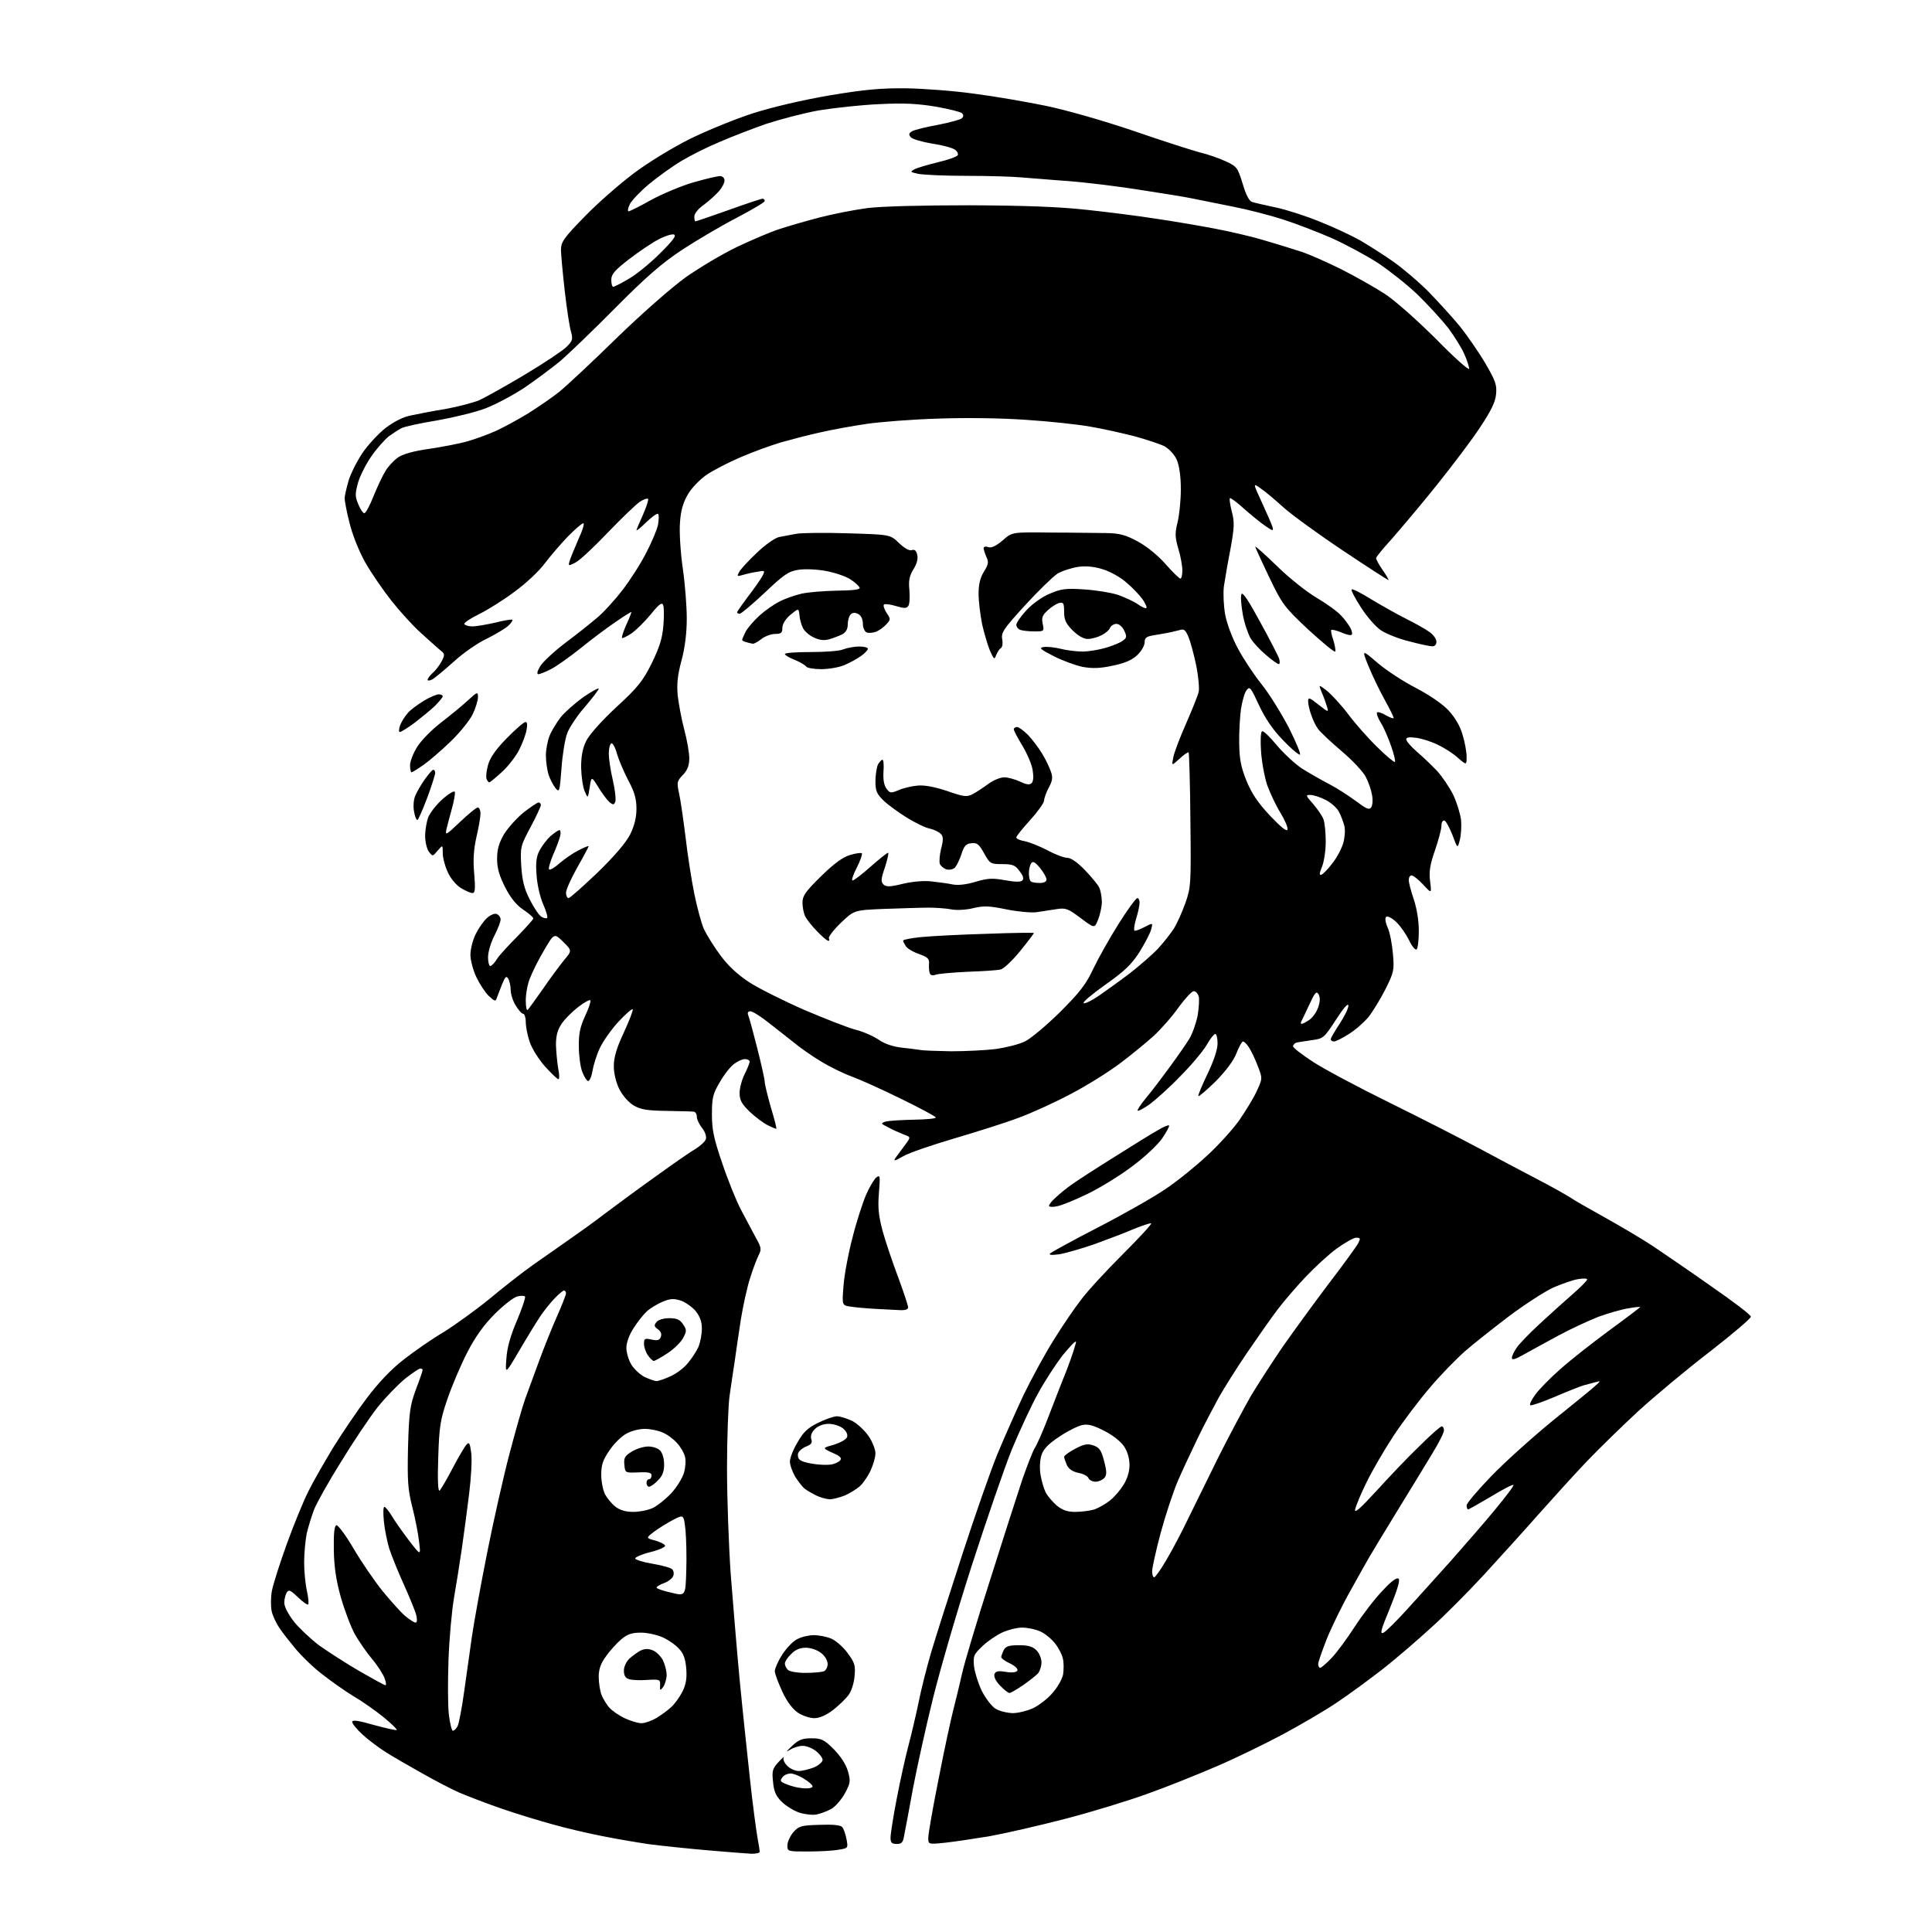 <?xml version="1.0" encoding="UTF-8" standalone="no"?>
<svg 
  version="1.1" 
  xmlns="http://www.w3.org/2000/svg" 
  xmlns:xlink="http://www.w3.org/1999/xlink" 
  xmlns:svg="http://www.w3.org/2000/svg"
  xmlns:rdf="http://www.w3.org/1999/02/22-rdf-syntax-ns#"
  xmlns:cc="http://creativecommons.org/ns#"
  xmlns:dc="http://purl.org/dc/elements/1.1/"
  viewBox="0 0 768 768"
  width="768"
  height="768"
>
<style>svg {background-color: white; }</style>"
<path stroke="none" fill="black" fill-rule="evenodd" d="M298.8,736.9C297.0,736.8 289.0,736.2 281.0,735.5C273.0,734.8 262.7,733.7 258.0,733.1C253.3,732.4 245.0,731.0 239.5,729.9C234.0,728.8 225.2,726.8 220.0,725.3C214.8,723.9 205.6,721.1 199.5,719.0C193.4,716.9 185.9,714.0 182.6,712.6C179.4,711.2 172.7,707.7 167.6,704.8C162.6,702.0 156.2,698.3 153.5,696.6C150.8,694.9 146.6,691.8 144.2,689.6C141.9,687.5 140.0,685.2 140.0,684.5C140.0,683.6 142.4,683.9 148.6,685.7C153.4,687.0 157.4,687.9 157.7,687.7C157.9,687.4 155.6,685.2 152.6,682.7C149.5,680.2 144.2,676.4 140.7,674.4C137.3,672.3 131.7,668.4 128.3,665.7C124.8,663.1 120.1,658.5 117.7,655.7C115.3,652.8 112.3,649.0 111.1,647.2C109.8,645.3 108.4,642.3 108.0,640.5C107.6,638.6 107.6,635.0 108.1,632.3C108.6,629.7 111.3,621.2 114.1,613.5C116.9,605.8 120.7,596.5 122.6,592.8C124.4,589.1 128.9,581.3 132.4,575.5C136.0,569.7 142.0,560.8 145.8,555.8C150.3,549.8 155.5,544.3 160.4,540.5C164.6,537.2 171.8,532.2 176.4,529.5C180.9,526.7 189.1,520.8 194.6,516.3C200.0,511.8 207.8,505.7 211.9,502.8C216.0,499.9 222.3,495.5 225.9,493.0C229.5,490.5 236.1,485.8 240.5,482.4C244.9,479.1 254.1,472.3 261.0,467.4C267.9,462.4 275.0,457.5 276.8,456.5C278.5,455.4 280.3,453.8 280.6,452.8C280.9,451.8 280.3,449.9 279.1,448.4C277.9,446.9 277.0,444.9 277.0,443.9C277.0,442.8 276.4,442.0 275.8,441.9C275.1,441.8 270.2,441.7 265.0,441.6C257.5,441.5 254.8,441.1 252.0,439.5C249.9,438.3 247.6,435.6 246.2,433.0C244.9,430.3 244.0,426.8 244.0,423.8C244.0,420.3 245.1,416.6 248.0,410.4C250.2,405.6 251.8,401.5 251.5,401.2C251.2,400.9 248.7,403.1 245.9,406.1C243.1,409.1 239.8,413.8 238.5,416.5C237.2,419.2 235.9,423.4 235.5,425.8C235.1,428.2 234.3,429.9 233.7,429.7C233.1,429.5 232.1,427.8 231.4,425.9C230.7,424.0 230.1,419.6 230.1,416.0C230.0,411.1 230.6,408.2 232.5,404.1C233.9,401.1 234.9,398.3 234.7,397.7C234.6,397.2 232.4,398.3 230.0,400.2C227.5,402.1 224.5,405.1 223.3,406.9C221.6,409.4 221.0,411.7 221.0,415.4C221.1,418.2 221.5,422.4 221.9,424.8C222.4,427.1 222.4,429.0 222.0,429.0C221.5,429.0 219.2,426.7 216.7,424.0C214.2,421.2 211.5,416.9 210.6,414.3C209.7,411.7 209.0,408.1 209.0,406.3C209.0,404.5 208.5,403.0 208.0,403.0C207.4,403.0 206.1,401.5 205.0,399.7C203.9,398.0 203.0,395.1 203.0,393.5C203.0,391.9 202.5,389.8 202.0,389.0C201.3,387.8 200.8,388.3 199.7,391.0C198.9,392.9 198.0,395.4 197.6,396.4C197.0,398.2 196.8,398.2 194.3,395.9C192.9,394.6 190.7,391.2 189.4,388.5C188.1,385.8 187.0,381.7 187.0,379.6C187.0,377.4 187.9,373.8 189.0,371.5C190.1,369.2 192.1,366.3 193.5,365.0C194.9,363.7 196.6,363.0 197.4,363.3C198.3,363.7 199.0,364.6 199.0,365.5C199.0,366.4 197.9,369.3 196.5,372.0C195.1,374.7 194.0,378.5 194.0,380.5C194.0,382.4 194.4,384.0 194.9,384.0C195.4,384.0 196.6,382.8 197.5,381.3C198.5,379.7 202.2,375.7 205.7,372.2C209.1,368.7 212.0,365.5 212.0,365.1C212.0,364.6 210.2,363.1 208.0,361.6C205.3,359.8 203.0,357.0 200.8,352.7C198.5,348.2 197.6,345.1 197.6,341.5C197.6,337.7 198.3,335.2 200.3,331.7C201.9,329.1 205.4,325.2 208.1,323.0C210.9,320.8 213.6,319.0 214.1,319.0C214.6,319.0 215.0,319.5 215.0,320.0C215.0,320.6 213.2,324.5 210.9,328.8C206.9,336.3 206.8,336.7 207.2,344.2C207.6,350.0 208.3,353.1 210.6,357.6C212.2,360.8 214.3,363.9 215.2,364.4C216.1,365.0 217.2,365.2 217.5,364.9C217.8,364.5 217.1,362.1 215.9,359.4C214.7,356.7 213.5,351.5 213.3,347.9C212.9,343.0 213.2,340.6 214.4,338.2C215.3,336.5 217.2,333.9 218.7,332.5C220.3,331.1 221.9,330.0 222.4,330.0C222.8,330.0 223.0,331.0 222.7,332.2C222.4,333.5 221.2,336.9 219.9,339.7C218.7,342.6 217.9,345.3 218.3,345.6C218.6,346.0 220.5,344.9 222.5,343.1C224.5,341.4 227.8,339.1 230.0,338.0C232.2,336.9 234.0,336.1 234.0,336.4C234.0,336.6 232.0,340.4 229.5,344.8C227.0,349.2 225.0,353.7 225.0,354.9C225.0,356.1 225.5,357.0 226.0,357.0C226.6,357.0 231.7,352.4 237.5,346.9C244.3,340.3 248.8,335.0 250.5,331.7C252.2,328.2 253.0,325.0 253.0,321.4C253.0,317.6 252.2,314.8 249.9,310.5C248.2,307.3 246.1,302.4 245.3,299.8C244.6,297.1 243.5,295.2 243.0,295.5C242.4,295.9 242.0,297.7 242.0,299.6C242.0,301.5 242.7,306.3 243.6,310.1C244.5,313.9 244.9,317.8 244.6,318.7C244.1,320.0 243.7,320.0 242.3,318.9C241.4,318.1 239.4,315.5 237.9,313.0C235.1,308.5 235.1,308.5 234.4,313.0C233.7,317.5 233.7,317.5 232.4,314.5C231.7,312.9 231.1,308.6 231.0,305.1C231.0,300.6 231.6,297.4 233.0,294.6C234.1,292.2 239.1,286.6 244.9,281.2C253.6,273.2 255.5,270.8 259.1,263.6C262.2,257.2 263.3,253.7 263.7,248.7C264.0,245.1 264.0,241.4 263.6,240.5C263.2,239.3 262.0,240.1 258.7,244.2C256.3,247.1 252.9,250.5 251.0,251.8C249.2,253.0 247.5,253.8 247.3,253.6C247.0,253.4 247.8,251.0 248.9,248.5C250.1,245.9 251.0,243.6 251.0,243.3C251.0,243.1 248.2,244.8 244.9,247.1C241.5,249.4 235.2,254.1 230.9,257.6C226.5,261.1 221.2,264.9 219.0,266.0C216.9,267.1 214.6,268.0 214.0,268.0C213.3,268.0 213.6,266.7 214.7,264.9C215.7,263.2 220.1,259.1 224.4,255.8C228.7,252.6 234.5,248.0 237.2,245.7C239.9,243.5 244.5,238.4 247.5,234.5C250.5,230.6 254.8,223.9 256.9,219.7C259.1,215.5 261.2,210.5 261.6,208.5C261.9,206.5 262.0,204.6 261.6,204.3C261.3,203.9 259.2,205.4 257.0,207.5C254.8,209.7 253.0,211.1 253.0,210.8C253.0,210.5 254.2,207.7 255.6,204.6C257.0,201.4 257.9,198.6 257.6,198.3C257.3,198.0 255.8,198.5 254.3,199.5C252.8,200.5 247.1,206.0 241.6,211.7C236.2,217.4 230.4,222.8 228.8,223.6C225.9,225.1 225.8,225.1 226.5,222.8C226.9,221.5 228.5,217.7 230.0,214.2C231.6,210.8 232.4,208.0 231.9,208.0C231.3,208.0 228.6,210.4 225.8,213.2C223.0,216.1 218.9,220.9 216.6,223.9C214.4,226.9 209.0,232.0 204.7,235.1C200.5,238.3 194.1,242.3 190.5,244.1C187.0,245.8 184.3,247.6 184.6,248.1C184.9,248.6 186.3,249.0 187.8,249.0C189.3,249.0 193.4,248.3 196.9,247.5C200.4,246.6 203.5,246.1 203.7,246.4C203.9,246.6 203.2,247.7 202.0,248.8C200.8,249.9 196.9,252.2 193.5,253.9C190.0,255.5 184.1,259.6 180.4,263.0C176.7,266.3 172.9,269.5 171.8,270.1C170.8,270.6 170.0,270.7 170.0,270.2C170.0,269.7 170.9,268.5 172.1,267.4C173.3,266.4 174.8,264.3 175.6,262.8C176.9,260.2 176.9,259.9 174.8,258.3C173.6,257.3 170.2,254.2 167.2,251.5C164.2,248.8 159.0,243.1 155.6,238.8C152.3,234.6 147.5,227.7 145.1,223.4C142.5,218.7 140.0,212.3 138.9,207.7C137.8,203.4 137.0,199.1 137.0,198.1C137.0,197.2 137.7,194.1 138.5,191.3C139.3,188.5 141.8,183.5 144.0,180.2C146.2,176.9 150.4,172.4 153.3,170.1C156.8,167.5 160.3,165.7 163.6,165.1C166.3,164.5 172.6,163.3 177.5,162.5C182.4,161.6 188.3,160.0 190.5,159.1C192.7,158.1 200.8,153.6 208.5,149.0C216.2,144.4 223.7,139.4 225.2,137.9C227.6,135.5 227.8,134.9 227.0,131.9C226.4,130.0 225.3,122.7 224.5,115.7C223.7,108.6 223.0,101.2 223.0,99.3C223.0,96.2 224.1,94.6 232.3,86.2C237.3,81.0 246.2,73.2 251.8,69.0C257.6,64.6 267.5,58.6 274.3,55.2C281.0,51.9 292.3,47.3 299.4,45.0C307.3,42.5 319.3,39.7 329.9,37.9C343.6,35.6 350.3,35.0 360.0,35.1C366.9,35.2 379.0,36.1 386.9,37.2C394.8,38.2 407.6,40.4 415.4,42.0C423.7,43.7 438.1,47.8 450.5,52.0C462.1,56.0 474.0,59.8 477.0,60.6C480.0,61.3 484.6,62.9 487.2,64.1C491.7,66.2 492.0,66.6 494.0,73.1C495.3,77.5 496.6,80.0 497.8,80.3C498.7,80.6 503.0,81.6 507.3,82.5C511.5,83.4 519.3,85.9 524.6,88.1C529.9,90.2 537.0,93.5 540.4,95.4C543.7,97.3 549.7,101.1 553.7,103.9C557.7,106.7 564.0,112.1 567.7,115.8C571.4,119.6 577.1,125.8 580.3,129.7C583.5,133.7 588.1,140.4 590.6,144.7C594.5,151.4 595.1,153.1 594.7,156.8C594.4,159.9 592.6,163.5 588.4,169.8C585.3,174.6 577.4,185.0 571.0,193.0C564.6,201.0 556.5,210.5 553.2,214.3C549.8,218.0 547.0,221.4 547.0,221.9C547.0,222.3 548.1,224.4 549.5,226.4C550.9,228.4 552.0,230.3 552.0,230.6C552.0,230.8 543.9,225.6 533.9,218.9C524.0,212.3 513.3,204.5 510.2,201.7C507.0,198.8 503.0,195.4 501.2,194.2C498.0,191.9 498.0,191.9 501.6,199.7C503.6,204.0 505.5,208.4 505.8,209.4C506.3,211.2 506.0,211.2 502.9,209.0C501.0,207.7 497.3,204.7 494.6,202.3C492.0,199.9 489.4,198.0 489.0,198.0C488.6,198.0 488.9,200.3 489.6,203.1C490.8,207.6 490.7,209.5 489.1,218.4C488.0,223.9 486.9,230.6 486.5,233.2C486.2,235.8 486.4,240.7 487.0,244.2C487.7,247.9 489.8,253.6 492.2,258.0C494.4,262.1 498.6,268.4 501.5,272.0C504.4,275.6 509.2,283.3 512.3,289.2C515.3,295.2 517.3,300.0 516.7,300.0C516.1,300.0 513.0,297.4 509.9,294.1C506.0,290.1 503.0,285.7 500.5,280.4C497.2,273.2 496.8,272.7 495.5,274.4C494.7,275.4 493.8,278.8 493.3,281.9C492.9,285.0 492.5,291.1 492.6,295.5C492.7,301.9 493.3,304.9 495.5,310.4C497.6,315.5 500.1,319.2 504.9,324.3C509.3,328.9 511.6,330.8 511.8,329.7C512.0,328.9 510.7,325.9 509.0,323.1C507.3,320.4 505.0,315.5 503.8,312.3C502.7,309.1 501.6,303.1 501.3,298.9C501.0,294.7 501.1,291.0 501.7,290.7C502.2,290.4 504.8,292.9 507.5,296.2C510.3,299.5 514.8,303.7 517.7,305.6C520.6,307.4 525.3,310.1 528.2,311.6C531.0,313.0 535.8,316.1 538.8,318.3C543.2,321.6 544.3,322.1 545.1,320.9C545.6,320.1 545.8,317.9 545.4,316.0C545.1,314.1 544.0,310.9 542.9,308.8C541.9,306.8 537.5,302.1 533.2,298.5C529.0,294.9 524.8,291.0 523.9,289.7C523.0,288.5 521.8,286.0 521.2,284.1C520.5,282.2 520.0,279.8 520.0,278.8C520.0,277.1 520.5,277.2 524.1,280.1C528.1,283.2 528.2,283.3 527.5,280.9C527.1,279.6 526.2,277.0 525.4,275.2C524.1,272.0 524.1,272.0 527.6,274.7C529.5,276.3 533.3,280.4 536.0,284.0C538.7,287.6 543.8,293.4 547.4,296.9C551.0,300.5 554.2,303.1 554.5,302.9C554.8,302.6 554.1,299.7 553.0,296.6C551.9,293.4 550.1,289.2 548.9,287.3C547.7,285.4 547.1,283.6 547.4,283.2C547.8,282.9 549.4,283.4 551.0,284.4C552.7,285.3 554.0,285.8 554.0,285.4C554.0,285.0 552.4,281.7 550.4,278.1C548.4,274.5 545.5,268.5 544.0,264.8C541.3,258.1 541.3,258.1 547.6,263.5C551.1,266.5 558.0,271.0 562.9,273.5C568.4,276.4 573.4,279.8 575.9,282.5C578.4,285.2 580.5,288.8 581.4,292.1C582.3,295.0 583.0,298.9 583.0,300.8C583.0,304.2 583.0,304.2 579.6,301.3C577.8,299.6 574.2,297.3 571.6,296.1C569.1,294.8 565.2,293.6 563.0,293.3C560.2,292.9 559.0,293.1 559.0,293.9C559.0,294.6 560.9,296.8 563.2,298.8C565.6,300.8 569.2,304.3 571.3,306.5C573.3,308.7 576.2,313.0 577.7,316.0C579.1,319.0 580.5,323.5 580.8,326.0C581.0,328.5 580.8,332.0 580.3,333.9C579.4,337.4 579.4,337.4 577.4,332.0C576.2,329.0 574.8,326.4 574.2,326.2C573.5,326.0 573.0,326.9 573.0,328.2C573.0,329.6 571.8,334.0 570.4,338.1C568.4,343.8 568.0,346.6 568.5,350.4C569.1,355.3 569.1,355.3 565.7,351.6C563.8,349.6 561.8,348.0 561.1,348.0C560.5,348.0 560.0,348.8 560.0,349.8C560.0,350.9 560.9,354.3 562.0,357.5C563.2,361.1 564.0,365.9 564.0,370.1C564.0,373.8 563.6,377.1 563.1,377.4C562.6,377.8 561.2,376.1 560.1,373.7C558.9,371.3 556.7,368.1 555.1,366.6C553.5,365.0 551.7,364.1 551.1,364.4C550.5,364.8 550.6,366.3 551.6,368.7C552.5,370.6 553.4,375.4 553.7,379.1C554.3,385.6 554.1,386.5 550.7,393.3C548.7,397.2 545.6,402.3 543.9,404.4C542.1,406.5 538.6,409.6 536.1,411.1C533.6,412.7 531.0,414.0 530.3,414.0C529.6,414.0 529.0,413.6 529.0,413.1C529.0,412.6 530.6,409.9 532.5,407.0C534.4,404.1 536.0,400.9 536.0,399.8C536.0,398.5 534.2,400.5 531.1,405.3C526.3,412.7 526.0,412.9 521.3,413.5C518.7,413.9 515.9,414.3 515.2,414.5C514.6,414.8 514.0,415.4 514.0,415.9C514.0,416.5 517.5,419.2 521.8,422.0C526.0,424.8 539.9,432.2 552.5,438.4C565.1,444.6 581.1,452.8 588.0,456.5C594.9,460.2 605.2,465.7 611.0,468.7C616.8,471.7 622.6,475.0 624.0,475.9C625.4,476.9 631.7,480.5 638.0,484.0C644.3,487.5 652.9,492.6 657.0,495.3C661.1,498.1 671.6,505.2 680.2,511.3C688.9,517.3 696.0,522.7 696.0,523.4C696.0,524.1 688.7,530.3 679.7,537.3C670.7,544.2 658.0,554.8 651.4,560.8C644.9,566.8 635.7,575.8 631.0,580.7C626.3,585.6 617.8,595.0 612.0,601.5C606.2,608.1 596.2,619.1 589.8,626.1C583.4,633.0 574.0,642.5 568.8,647.1C563.7,651.8 555.2,659.1 549.9,663.3C544.5,667.5 536.2,673.6 531.4,676.8C526.5,680.1 516.9,685.7 510.0,689.4C503.1,693.1 491.2,698.9 483.5,702.2C475.8,705.5 463.4,710.5 456.0,713.1C448.6,715.8 433.9,720.3 423.5,723.0C413.1,725.7 399.6,728.8 393.5,729.9C387.4,730.9 379.5,732.1 375.8,732.5C369.0,733.2 369.0,733.2 369.0,730.5C369.0,729.1 370.8,718.6 373.1,707.2C375.3,695.8 378.0,683.4 379.0,679.5C380.0,675.6 381.6,669.1 382.5,665.0C383.4,660.9 388.4,644.2 393.6,628.0C398.7,611.8 404.5,593.8 406.4,588.1C408.4,582.4 410.6,576.7 411.4,575.5C412.2,574.3 414.4,569.3 416.3,564.4C418.2,559.5 421.6,550.6 424.0,544.7C426.3,538.7 427.9,533.6 427.7,533.3C427.4,533.0 425.0,535.6 422.3,538.9C419.7,542.3 415.3,549.0 412.7,553.8C410.0,558.6 405.4,568.6 402.3,576.0C399.3,583.4 392.2,604.1 386.4,622.0C380.6,639.9 373.7,663.7 370.9,675.0C368.1,686.3 364.6,702.2 363.0,710.5C361.5,718.8 359.9,727.2 359.5,729.2C359.0,732.4 358.5,733.0 356.5,733.0C354.5,733.0 354.0,732.5 354.0,730.5C354.0,729.1 355.1,722.0 356.5,714.8C357.9,707.5 360.0,698.1 361.1,694.0C362.2,689.9 364.0,682.2 365.1,677.0C366.1,671.8 368.4,662.8 370.1,657.0C371.8,651.2 377.4,633.7 382.5,618.0C387.6,602.3 393.9,584.3 396.5,578.0C399.1,571.7 403.8,561.1 406.9,554.5C410.1,547.9 415.5,538.0 418.9,532.6C422.3,527.1 427.2,519.9 429.8,516.6C432.3,513.2 439.7,505.2 446.3,498.6C452.8,492.1 457.9,486.6 457.6,486.3C457.4,486.1 454.3,487.1 450.8,488.5C447.4,490.0 440.2,492.7 435.0,494.6C429.8,496.4 423.5,498.2 421.0,498.6C417.9,499.0 416.8,498.9 417.5,498.2C418.1,497.7 426.6,493.0 436.5,487.9C446.4,482.8 458.4,476.0 463.1,472.8C467.8,469.7 475.3,463.6 479.7,459.5C484.2,455.4 489.9,449.1 492.5,445.5C495.0,441.9 498.2,436.7 499.5,433.9C501.9,428.7 501.9,428.7 500.0,423.8C499.0,421.1 497.4,417.8 496.5,416.4C495.7,415.1 494.6,414.0 494.1,414.0C493.7,414.0 492.5,416.1 491.5,418.7C490.4,421.6 487.4,425.6 483.3,429.8C479.7,433.3 476.6,436.0 476.4,435.7C476.1,435.5 477.8,431.5 480.0,426.9C482.5,421.7 484.0,417.2 484.0,414.8C484.0,412.7 483.6,411.0 483.1,411.0C482.6,411.0 481.0,413.0 479.6,415.5C478.1,418.0 473.5,423.5 469.2,427.8C465.0,432.2 459.5,437.1 457.1,438.9C454.7,440.6 452.5,441.8 452.2,441.5C452.0,441.3 453.5,438.9 455.7,436.3C457.9,433.7 462.1,428.1 465.1,424.0C468.1,419.9 471.6,414.9 472.8,412.9C474.0,410.9 475.5,406.7 476.1,403.6C476.6,400.5 476.8,397.0 476.5,396.0C476.1,394.9 475.3,394.0 474.5,394.0C473.8,394.0 471.1,396.9 468.6,400.3C466.2,403.8 461.6,409.0 458.6,411.8C455.5,414.6 449.5,419.5 445.1,422.8C440.7,426.1 432.1,431.5 425.8,434.8C419.6,438.1 410.2,442.4 405.0,444.3C399.8,446.3 388.3,449.9 379.5,452.5C370.7,455.1 361.5,458.2 359.1,459.6C355.4,461.7 355.0,461.7 356.1,460.1C356.9,459.1 358.5,456.8 359.8,455.1C362.1,452.0 362.1,452.0 359.3,451.0C357.8,450.4 355.0,449.2 353.2,448.2C350.0,446.6 350.0,446.5 352.2,445.8C353.5,445.5 358.4,445.2 363.2,445.1C368.1,445.0 372.0,444.7 372.0,444.2C371.9,443.8 365.8,440.5 358.2,436.8C350.7,433.1 341.8,429.1 338.5,427.9C335.2,426.7 329.7,424.0 326.3,421.9C322.8,419.8 317.9,416.4 315.3,414.2C312.6,412.1 308.1,408.5 305.1,406.2C302.2,403.9 299.1,402.0 298.3,402.0C297.3,402.0 297.0,402.6 297.5,403.8C297.9,404.7 299.5,410.7 301.1,417.0C302.7,423.3 304.0,429.2 304.0,430.1C304.0,431.0 305.1,435.5 306.4,440.1C307.8,444.7 308.8,448.6 308.6,448.7C308.5,448.8 307.0,448.2 305.2,447.3C303.4,446.4 300.2,444.0 298.0,441.9C294.8,438.8 294.0,437.3 294.0,434.5C294.0,432.5 294.9,429.2 296.0,427.0C297.1,424.8 298.0,422.6 298.0,422.0C298.0,421.5 297.2,421.0 296.1,421.0C295.1,421.0 293.1,421.9 291.6,423.1C290.1,424.3 287.6,427.5 286.0,430.4C283.4,434.8 283.0,436.5 283.0,442.9C283.0,449.0 283.7,452.5 287.1,462.4C289.3,469.0 292.7,477.4 294.6,481.0C296.5,484.6 299.1,489.5 300.4,491.9C302.6,495.8 302.8,496.6 301.6,498.9C300.9,500.3 299.3,504.4 298.2,508.0C297.0,511.6 295.4,519.0 294.5,524.5C293.7,530.0 292.5,537.6 292.0,541.5C291.4,545.4 290.5,551.4 290.0,555.0C289.5,558.6 289.0,571.5 289.0,583.6C289.0,595.8 289.7,614.9 290.5,626.1C291.4,637.3 292.9,656.0 294.0,667.5C295.1,679.0 297.0,696.8 298.1,707.0C299.2,717.2 300.6,727.7 301.1,730.4C301.6,733.1 302.0,735.7 302.0,736.1C302.0,736.6 300.5,736.9 298.8,736.9zM321.2,736.0C313.2,736.0 313.0,736.0 313.0,733.6C313.0,732.2 314.1,729.9 315.3,728.4C317.5,725.9 318.4,725.6 325.8,725.4C331.1,725.2 334.2,725.5 334.8,726.3C335.4,727.0 336.1,729.1 336.5,731.1C337.2,734.7 337.1,734.7 333.3,735.3C331.2,735.7 325.8,736.0 321.2,736.0zM324.5,721.3C322.9,721.6 319.7,721.2 317.6,720.5C315.4,719.7 312.3,717.8 310.7,716.2C308.4,713.9 307.6,712.0 307.3,708.3C306.8,704.0 307.1,703.0 309.5,700.4C311.0,698.8 311.9,698.0 311.5,698.7C311.2,699.4 311.8,700.8 313.0,702.0C314.1,703.1 316.1,704.0 317.5,704.0C318.9,704.0 321.6,703.3 323.5,702.6C325.4,701.8 327.0,700.4 327.0,699.6C327.0,698.8 325.8,697.2 324.4,696.1C322.9,694.9 320.5,694.0 319.1,694.0C317.6,694.0 315.3,694.7 314.0,695.6C312.2,696.7 312.5,696.3 314.8,694.1C317.4,691.6 318.9,691.0 322.5,691.0C326.5,691.0 327.6,691.5 331.5,695.4C334.3,698.3 336.3,701.4 337.1,704.2C338.2,708.1 338.0,708.9 335.8,713.0C334.4,715.5 332.0,718.2 330.4,719.1C328.8,720.0 326.1,721.0 324.5,721.3zM320.2,710.9C321.8,711.0 323.0,710.6 323.0,710.1C323.0,709.6 321.5,708.2 319.6,707.1C317.8,705.9 315.4,705.0 314.3,705.0C313.1,705.0 311.7,705.6 311.1,706.4C310.2,707.5 310.2,708.0 311.0,708.5C311.6,708.9 313.4,709.6 314.8,710.0C316.3,710.5 318.7,710.9 320.2,710.9zM180.0,688.0C180.5,688.0 181.4,687.2 181.9,686.2C182.4,685.2 183.6,679.1 184.5,672.5C185.4,665.9 186.8,656.0 187.6,650.5C188.4,645.0 191.1,630.1 193.6,617.5C196.1,604.9 200.1,587.1 202.5,578.0C204.9,568.9 207.7,559.0 208.8,556.0C209.9,553.0 212.4,546.2 214.3,541.0C216.2,535.8 219.4,527.8 221.4,523.3C223.4,518.8 225.0,514.7 225.0,514.1C225.0,513.5 224.6,513.0 224.2,513.0C223.8,513.0 222.0,514.5 220.4,516.2C218.7,518.0 216.3,521.0 215.0,522.9C213.7,524.8 210.0,530.8 206.7,536.4C200.8,546.5 200.8,546.5 201.3,540.0C201.6,535.5 203.0,530.7 205.6,524.7C207.6,519.9 209.0,515.7 208.7,515.4C208.4,515.0 206.9,515.0 205.5,515.4C204.1,515.8 200.2,518.8 196.7,522.3C192.4,526.6 189.0,531.3 185.8,537.5C183.2,542.5 179.7,550.8 177.9,556.0C175.0,564.4 174.6,567.1 174.2,579.5C173.9,588.6 174.1,593.2 174.8,592.5C175.3,592.0 177.7,587.9 180.0,583.5C182.3,579.1 184.8,574.9 185.5,574.2C186.5,573.1 186.8,573.7 187.3,577.4C187.7,579.9 187.3,587.2 186.5,593.7C185.7,600.2 184.4,610.0 183.6,615.5C182.8,621.0 181.4,629.8 180.5,635.0C179.6,640.2 178.6,651.3 178.3,659.5C178.0,667.8 178.0,677.6 178.4,681.3C178.8,685.0 179.6,688.0 180.0,688.0zM255.0,685.0C256.4,685.0 259.1,684.0 261.0,682.9C262.9,681.7 265.6,679.8 266.8,678.6C268.1,677.5 270.1,674.7 271.2,672.6C272.7,669.6 273.1,667.3 272.8,663.3C272.5,659.5 271.7,657.2 269.9,655.4C268.6,653.9 265.7,651.9 263.5,650.9C261.3,649.9 257.4,649.0 254.8,649.0C251.2,649.0 249.4,649.6 246.9,651.7C245.2,653.2 242.4,656.2 240.9,658.4C238.8,661.2 238.0,663.5 238.0,666.6C238.0,668.9 238.5,672.1 239.1,673.7C239.7,675.2 241.1,677.6 242.3,678.9C243.5,680.2 246.3,682.1 248.5,683.1C250.7,684.1 253.6,685.0 255.0,685.0zM323.7,683.0C321.9,683.0 319.0,682.0 317.3,680.9C315.2,679.5 312.9,676.6 311.0,672.5C309.4,669.0 308.0,665.4 308.0,664.3C308.0,663.3 309.3,660.3 310.9,657.8C312.6,655.2 315.2,652.4 316.9,651.6C318.5,650.7 321.5,650.0 323.5,650.0C325.5,650.0 328.6,650.6 330.5,651.4C332.3,652.2 335.3,654.8 337.0,657.2C339.8,661.0 340.1,662.1 339.7,666.3C339.5,669.0 338.4,672.4 337.3,673.8C336.2,675.3 333.4,678.0 331.1,679.8C328.3,681.9 325.7,683.0 323.7,683.0zM402.5,681.0C404.7,681.0 408.3,680.1 410.5,679.1C412.7,678.1 416.2,675.5 418.2,673.2C420.3,670.9 422.2,667.6 422.6,665.6C422.9,663.6 422.9,660.8 422.5,659.3C422.2,657.7 420.8,655.1 419.5,653.4C418.2,651.7 415.6,649.5 413.7,648.6C411.8,647.7 408.5,647.0 406.3,647.0C404.2,647.0 400.7,647.9 398.5,648.9C396.3,649.9 392.7,652.3 390.6,654.3C387.0,657.7 386.8,658.3 387.2,662.5C387.5,664.9 388.9,669.3 390.3,672.2C391.8,675.1 394.2,678.3 395.7,679.2C397.2,680.2 400.3,680.9 402.5,681.0zM401.3,673.0C400.8,673.0 399.1,671.7 397.6,670.1C395.8,668.3 395.0,666.5 395.3,665.5C395.8,664.3 396.8,664.1 399.8,664.6C402.3,665.0 404.0,664.8 404.4,664.1C404.8,663.5 403.6,662.3 401.6,661.3C399.6,660.4 398.0,659.2 398.0,658.7C398.0,658.3 398.5,657.0 399.0,655.9C399.8,654.4 401.2,654.0 405.0,654.0C408.7,654.0 410.5,654.5 412.0,656.0C413.1,657.1 414.0,659.2 414.0,660.8C414.0,662.3 413.4,664.2 412.7,665.1C412.0,665.9 409.4,668.0 406.8,669.8C404.2,671.6 401.7,673.0 401.3,673.0zM263.7,670.5C262.4,672.2 262.3,672.1 262.4,669.9C262.5,667.6 262.2,667.5 257.3,667.8C254.5,668.0 251.2,667.9 250.1,667.5C248.6,667.1 248.0,666.0 248.0,664.1C248.0,662.5 249.0,660.5 250.2,659.3C251.5,658.2 253.5,656.7 254.7,656.1C256.2,655.4 257.7,655.3 259.4,656.0C260.8,656.5 262.6,658.3 263.5,659.9C264.3,661.6 265.0,664.2 265.0,665.8C265.0,667.3 264.4,669.4 263.7,670.5zM153.2,669.9C153.6,670.0 153.5,668.7 152.9,667.2C152.4,665.7 150.2,662.2 148.0,659.6C145.8,657.0 142.7,652.5 141.1,649.7C139.5,646.8 137.0,640.2 135.5,635.0C133.6,628.2 132.8,622.8 132.7,616.1C132.6,609.6 132.9,606.6 133.7,606.3C134.3,606.1 137.4,610.2 140.5,615.5C143.6,620.8 148.8,628.4 152.1,632.5C155.4,636.5 159.4,641.0 161.1,642.4C162.8,643.8 164.6,645.0 165.2,645.0C165.8,645.0 165.9,643.9 165.5,642.2C165.2,640.7 162.9,635.2 160.6,630.0C158.2,624.8 155.6,618.2 154.7,615.5C153.9,612.8 152.9,607.9 152.6,604.8C152.3,601.6 152.3,599.0 152.8,599.0C153.2,599.0 154.4,600.5 155.5,602.2C156.5,604.0 159.6,608.4 162.3,612.0C167.3,618.5 167.3,618.5 166.6,613.0C166.3,610.0 165.1,603.7 163.9,599.1C162.1,591.9 161.9,588.7 162.2,575.1C162.6,561.3 163.0,558.7 165.3,552.4C166.8,548.5 168.0,545.0 168.0,544.6C168.0,544.3 167.6,544.0 167.1,544.0C166.6,544.0 163.9,545.8 161.1,548.0C158.3,550.3 153.3,555.4 150.1,559.4C146.9,563.5 140.3,573.3 135.5,581.2C130.6,589.0 125.8,597.6 124.8,600.2C123.8,602.9 122.5,607.1 121.9,609.7C121.4,612.4 120.9,617.4 120.9,621.1C120.9,624.7 121.4,629.8 122.0,632.4C122.6,635.1 122.8,637.5 122.5,637.8C122.2,638.1 120.4,636.8 118.4,634.9C115.5,632.1 114.8,631.8 114.0,633.0C113.5,633.8 113.0,635.7 113.0,637.1C113.0,638.7 114.6,641.7 116.9,644.7C119.1,647.4 123.6,651.6 126.9,654.1C130.3,656.5 137.4,661.1 142.7,664.2C148.1,667.3 152.8,669.9 153.2,669.9zM320.1,665.0C323.3,665.0 326.5,664.7 327.4,664.4C328.3,664.1 329.0,662.7 329.0,661.5C329.0,660.1 327.9,658.2 326.4,657.1C324.9,655.9 322.3,655.0 320.3,655.0C318.0,655.0 316.1,655.8 314.5,657.5C313.1,658.8 312.0,660.5 312.0,661.3C312.0,662.0 312.5,663.1 313.2,663.8C313.9,664.5 317.0,665.0 320.1,665.0zM524.8,663.0C525.2,663.0 527.2,661.3 529.2,659.2C531.2,657.2 535.3,651.6 538.5,646.7C541.6,641.9 546.6,635.4 549.6,632.3C553.1,628.5 555.3,626.9 556.0,627.6C556.6,628.2 555.4,632.2 552.5,639.3C548.9,648.0 548.4,649.8 550.0,649.0C551.0,648.5 555.2,644.3 559.3,639.8C563.5,635.2 571.3,626.5 576.8,620.4C582.2,614.3 590.2,605.1 594.4,600.0C598.6,594.9 601.9,590.6 601.6,590.3C601.3,590.0 597.3,592.1 592.7,594.9C588.0,597.7 583.9,600.0 583.6,600.0C583.3,600.0 583.0,599.3 583.0,598.4C583.0,597.6 587.4,592.4 592.8,586.8C598.1,581.3 609.0,571.5 616.8,565.1C624.7,558.7 632.4,552.5 633.8,551.2C636.5,548.8 636.5,548.8 634.0,549.5C632.6,549.9 630.6,550.4 629.5,550.7C628.4,551.0 623.3,553.0 618.2,555.2C613.0,557.4 608.6,558.9 608.3,558.6C607.9,558.3 608.8,556.4 610.3,554.4C611.7,552.4 616.2,547.8 620.2,544.3C624.2,540.7 633.0,533.8 639.8,528.8C646.5,523.9 652.0,519.7 652.0,519.6C652.0,519.4 649.9,519.6 647.2,520.1C644.6,520.5 639.4,522.0 635.5,523.4C631.7,524.9 624.5,528.2 619.5,530.9C614.6,533.6 608.4,536.9 605.8,538.4C602.5,540.3 601.0,540.8 601.0,539.8C601.0,539.1 601.8,537.3 602.8,535.9C603.7,534.4 607.9,530.1 612.0,526.3C616.1,522.5 622.1,517.1 625.2,514.4C628.3,511.7 630.9,509.1 630.9,508.6C631.0,508.2 629.3,508.1 627.2,508.5C625.2,508.8 620.8,510.4 617.5,511.8C614.2,513.3 606.3,518.4 600.0,523.1C593.7,527.9 585.7,534.2 582.4,537.1C579.0,540.1 572.7,546.5 568.5,551.5C564.2,556.5 557.6,565.2 553.8,571.0C550.0,576.8 545.2,585.1 543.1,589.5C540.9,593.9 539.0,598.6 538.7,600.0C538.3,601.8 540.7,599.7 547.3,592.5C552.3,587.0 559.9,579.0 564.3,574.8C568.6,570.5 572.6,567.0 573.1,567.0C573.6,567.0 574.0,567.7 574.0,568.6C574.0,569.5 571.9,573.7 569.3,577.9C566.8,582.1 560.4,592.5 555.2,601.0C550.0,609.5 545.1,617.6 544.3,619.0C543.5,620.4 540.2,626.2 537.0,632.0C533.7,637.8 529.5,646.4 527.5,651.3C525.6,656.1 524.0,660.7 524.0,661.5C524.0,662.3 524.4,663.0 524.8,663.0zM272.8,624.5C273.0,619.0 272.8,611.7 272.5,608.3C271.8,602.0 271.8,602.0 267.7,604.1C265.4,605.3 262.0,607.4 260.1,608.8C256.7,611.4 256.7,611.4 260.5,612.4C262.6,613.0 264.3,613.9 264.4,614.5C264.4,615.0 261.8,616.2 258.5,617.0C255.2,617.8 252.5,619.0 252.5,619.5C252.5,620.0 255.6,621.0 259.3,621.6C263.0,622.2 266.6,623.2 267.2,623.8C267.8,624.4 268.0,625.6 267.6,626.5C267.3,627.4 265.6,628.7 264.0,629.3C262.3,629.9 261.0,630.7 261.0,631.1C261.0,631.5 263.6,632.4 266.8,633.1C272.5,634.5 272.5,634.5 272.8,624.5zM458.8,627.0C459.2,627.0 461.4,624.0 463.6,620.2C465.8,616.5 469.8,609.0 472.4,603.5C475.1,598.0 480.6,586.8 484.7,578.5C488.9,570.2 494.5,559.7 497.2,555.0C500.0,550.3 505.7,541.5 509.8,535.5C514.0,529.5 522.2,518.2 528.1,510.4C534.0,502.7 539.3,495.4 539.9,494.2C540.9,492.3 540.8,492.0 539.1,492.0C538.1,492.0 534.6,494.0 531.4,496.3C528.1,498.7 522.6,503.8 519.0,507.6C515.4,511.4 510.4,517.2 507.9,520.5C505.4,523.8 500.0,531.5 495.9,537.5C491.8,543.5 486.7,551.6 484.5,555.5C482.4,559.4 478.6,566.5 476.2,571.5C473.8,576.5 470.2,584.1 468.3,588.5C466.4,592.9 463.3,602.3 461.4,609.3C459.5,616.4 458.0,623.2 458.0,624.6C458.0,625.9 458.3,627.0 458.8,627.0zM251.7,601.0C254.2,601.0 257.7,600.3 259.6,599.4C261.4,598.5 264.7,595.9 266.9,593.5C269.1,591.1 271.3,587.5 271.9,585.4C272.5,583.3 272.7,580.5 272.3,579.1C272.0,577.7 270.6,575.2 269.1,573.6C267.7,572.0 265.1,570.1 263.3,569.4C261.5,568.6 258.4,568.0 256.3,568.0C254.2,568.0 250.9,568.8 249.0,569.9C247.1,570.9 244.1,573.8 242.3,576.5C239.7,580.3 239.0,582.2 239.0,586.2C239.0,588.9 239.7,592.4 240.5,594.0C241.3,595.5 243.2,597.8 244.6,598.9C246.4,600.3 248.7,601.0 251.7,601.0zM427.3,601.0C429.6,601.0 433.0,600.6 434.8,600.1C436.6,599.5 439.5,597.9 441.3,596.4C443.1,595.0 445.5,592.1 446.7,590.1C448.1,587.9 449.0,584.9 449.0,582.4C449.0,579.8 448.2,577.0 446.8,574.9C445.4,572.9 442.2,570.4 438.8,568.7C434.5,566.5 432.4,566.0 430.1,566.5C428.4,566.9 424.3,568.9 421.1,571.1C416.8,573.9 414.8,576.0 414.0,578.4C413.4,580.3 413.2,583.6 413.6,586.1C414.0,588.5 414.9,591.7 415.6,593.1C416.3,594.6 418.3,596.9 420.0,598.4C422.3,600.3 424.3,601.0 427.3,601.0zM329.8,596.0C328.5,595.9 326.1,595.3 324.5,594.5C322.9,593.7 320.8,592.5 319.9,591.8C319.0,591.1 317.3,588.9 316.1,587.0C315.0,585.1 314.0,582.4 314.0,581.0C314.0,579.6 315.3,576.2 317.0,573.4C319.3,569.3 321.1,567.6 325.2,565.6C328.0,564.2 331.4,563.0 332.7,563.0C334.0,563.0 336.8,563.9 338.9,564.9C340.9,566.0 343.8,568.7 345.3,570.9C346.8,573.1 348.0,576.2 348.0,577.7C348.0,579.3 347.1,582.3 346.1,584.5C345.1,586.7 343.2,589.5 341.9,590.7C340.6,591.9 337.8,593.6 335.8,594.5C333.7,595.3 331.0,596.0 329.8,596.0zM258.0,591.0C257.5,591.0 257.0,590.3 257.0,589.5C257.0,588.7 257.4,588.0 258.0,588.0C258.6,588.0 259.0,587.3 259.0,586.5C259.0,585.4 257.8,585.1 253.8,585.3C248.5,585.5 248.5,585.5 248.2,582.3C247.9,579.5 248.4,578.7 251.2,577.0C253.0,575.9 255.9,575.0 257.7,575.0C259.4,575.0 261.6,575.7 262.4,576.6C263.3,577.5 264.0,579.8 264.0,582.1C264.0,585.0 263.3,586.8 261.5,588.5C260.2,589.9 258.6,591.0 258.0,591.0zM435.5,589.0C434.2,589.0 433.0,588.3 432.7,587.6C432.4,586.8 430.6,585.8 428.7,585.5C426.4,585.0 424.9,584.0 424.1,582.4C423.5,581.0 423.0,579.5 423.0,579.1C423.0,578.6 425.0,577.2 427.4,575.9C431.0,574.0 432.4,573.8 434.7,574.6C437.0,575.4 437.8,576.5 438.9,580.8C440.0,585.0 440.0,586.3 439.0,587.5C438.3,588.3 436.7,589.0 435.5,589.0zM330.2,582.2C331.7,582.0 333.4,581.2 334.0,580.5C334.7,579.6 334.0,578.8 330.9,577.5C326.8,575.6 326.8,575.6 331.5,574.3C334.0,573.5 336.4,572.2 336.7,571.3C337.1,570.3 336.5,569.0 335.1,567.8C333.8,566.8 331.3,566.0 329.4,566.0C327.3,566.0 325.2,566.8 323.9,568.1C322.6,569.4 322.1,570.8 322.5,572.1C323.0,573.5 322.5,574.2 320.5,575.0C319.1,575.5 317.7,576.7 317.3,577.6C317.0,578.4 317.2,579.6 317.8,580.2C318.5,580.9 320.9,581.6 323.2,581.9C325.6,582.3 328.7,582.4 330.2,582.2zM261.0,549.0C261.8,549.0 264.3,548.1 266.5,547.1C268.8,546.1 271.9,543.8 273.4,541.9C275.0,540.0 276.9,537.1 277.7,535.3C278.4,533.5 279.0,530.3 279.0,528.1C279.0,525.3 278.2,523.3 276.5,521.1C275.1,519.5 272.4,517.6 270.6,517.0C267.8,516.1 266.4,516.2 263.3,517.5C261.2,518.4 258.4,520.1 257.1,521.3C255.8,522.5 253.4,525.5 251.9,527.9C250.1,530.6 249.0,533.8 249.0,535.8C249.0,537.7 249.9,540.7 251.0,542.5C252.1,544.3 254.5,546.5 256.3,547.4C258.0,548.2 260.2,549.0 261.0,549.0zM259.9,541.0C259.5,541.0 258.4,540.0 257.6,538.8C256.7,537.6 256.0,535.5 256.0,534.2C256.0,532.1 256.3,531.9 259.0,532.5C261.3,533.0 262.2,532.8 262.7,531.4C263.1,530.3 262.7,529.2 261.5,528.4C260.0,527.3 259.9,526.8 261.0,525.5C261.7,524.6 263.9,524.0 266.1,524.0C269.1,524.0 270.3,524.6 271.5,526.4C273.0,528.6 273.0,529.1 271.6,531.8C270.8,533.4 268.0,536.2 265.4,537.9C262.8,539.6 260.3,541.0 259.9,541.0zM357.8,520.8C356.0,520.7 351.6,520.5 348.0,520.3C344.4,520.1 340.0,519.7 338.1,519.4C334.7,518.9 334.7,518.9 335.3,511.2C335.6,507.0 337.2,498.3 338.9,491.9C340.5,485.5 343.0,477.9 344.3,474.9C345.6,471.9 347.4,468.9 348.3,468.1C349.9,466.9 349.9,467.3 349.4,474.1C348.9,480.0 349.2,483.1 350.9,489.5C352.1,493.8 354.9,502.1 357.1,507.9C359.2,513.6 361.0,519.0 361.0,519.7C361.0,520.5 359.9,520.9 357.8,520.8zM420.2,479.5C418.5,479.9 417.0,479.8 417.0,479.3C417.0,478.8 418.2,477.3 419.8,475.9C421.3,474.5 424.1,472.2 426.0,470.9C427.9,469.5 435.6,464.5 443.0,459.9C450.4,455.2 458.2,450.4 460.4,449.2C462.5,447.9 464.5,447.1 464.7,447.4C465.0,447.6 463.7,450.0 462.0,452.5C460.2,455.1 454.9,460.1 450.1,463.6C445.4,467.2 437.4,472.1 432.5,474.5C427.6,476.9 422.0,479.2 420.2,479.5zM378.0,417.9C383.8,417.9 391.8,417.5 395.9,417.0C400.0,416.4 405.2,415.1 407.4,414.0C409.7,412.9 415.9,407.7 421.3,402.4C429.3,394.4 431.7,391.3 434.6,385.1C436.6,380.9 441.1,372.9 444.7,367.2C448.2,361.6 451.6,357.0 452.1,357.0C452.6,357.0 453.0,357.8 453.0,358.8C453.0,359.9 452.4,362.8 451.6,365.3C450.8,368.0 450.6,370.0 451.1,370.0C451.7,370.0 453.5,369.3 455.2,368.4C458.3,366.8 458.3,366.8 457.6,369.5C457.2,371.0 455.1,375.0 453.0,378.4C449.8,383.4 447.1,386.0 439.3,391.5C434.0,395.3 430.1,398.5 430.8,398.8C431.4,399.0 434.1,397.7 436.7,395.9C439.3,394.1 444.9,390.1 449.0,387.0C453.1,383.8 458.3,379.3 460.5,376.9C462.7,374.5 465.5,370.9 466.7,369.0C467.9,367.1 469.9,362.6 471.2,359.0C473.4,352.7 473.5,351.5 473.2,326.1C473.1,311.5 472.7,299.4 472.5,299.1C472.2,298.9 470.6,300.0 468.9,301.6C465.7,304.5 465.7,304.5 466.4,301.1C466.7,299.3 469.0,293.2 471.5,287.6C473.9,282.1 476.2,276.4 476.5,275.0C476.8,273.6 476.4,268.9 475.5,264.5C474.6,260.1 473.2,255.0 472.4,253.1C471.2,250.3 470.6,249.9 468.8,250.5C467.5,250.8 465.6,251.3 464.5,251.5C463.4,251.7 460.8,252.2 458.8,252.5C455.7,253.0 455.0,253.5 455.0,255.4C455.0,256.6 453.7,258.9 452.1,260.4C450.0,262.4 447.2,263.6 442.4,264.6C437.4,265.7 434.3,265.8 430.4,265.1C427.5,264.5 422.3,262.6 418.8,260.8C413.5,258.1 412.9,257.5 414.9,257.2C416.2,257.0 419.2,257.3 421.6,257.9C423.9,258.5 427.9,259.0 430.3,259.0C432.7,259.0 436.9,258.3 439.6,257.5C442.3,256.7 445.3,255.5 446.3,254.7C447.9,253.6 448.0,253.0 446.9,250.7C446.2,249.2 444.9,248.0 443.8,248.0C442.8,248.0 441.7,248.7 441.3,249.5C441.0,250.4 439.5,251.7 437.9,252.5C436.4,253.3 433.9,254.0 432.4,254.0C430.8,254.0 428.6,252.8 426.4,250.6C423.7,247.9 423.0,246.4 423.0,243.2C423.0,239.7 422.7,239.3 421.0,239.7C419.9,240.0 417.9,241.3 416.5,242.6C414.3,244.6 414.0,245.6 414.5,248.0C415.1,250.9 415.1,251.0 411.2,251.0C409.0,251.0 406.5,250.7 405.6,250.4C404.7,250.1 404.0,249.1 404.0,248.4C404.0,247.6 405.8,245.0 408.0,242.6C410.3,240.1 414.3,237.2 417.3,236.0C421.7,234.1 423.6,233.8 431.0,234.3C435.7,234.6 441.8,235.6 444.5,236.5C447.2,237.5 450.8,239.1 452.3,240.2C453.9,241.3 455.4,242.0 455.7,241.7C456.0,241.4 455.3,239.8 454.1,238.1C452.9,236.5 450.1,233.5 447.8,231.6C445.6,229.6 441.5,227.3 438.7,226.4C435.4,225.3 432.1,224.9 428.8,225.3C426.1,225.7 422.3,226.9 420.4,228.0C418.6,229.2 412.7,234.9 407.4,240.7C398.9,250.0 397.9,251.5 398.4,254.1C398.7,255.6 398.5,257.2 397.9,257.6C397.3,257.9 396.5,259.2 396.0,260.4C395.3,262.3 395.1,262.2 393.5,258.6C392.6,256.4 391.2,251.7 390.4,248.1C389.7,244.5 389.0,239.1 389.0,236.1C389.0,232.4 389.6,229.7 391.1,227.3C392.9,224.4 393.1,223.4 392.1,221.4C391.5,220.0 391.0,218.4 391.0,217.9C391.0,217.3 391.9,217.1 392.9,217.5C394.2,217.9 396.0,217.0 398.6,214.8C402.3,211.5 402.3,211.5 417.9,211.7C426.5,211.7 436.4,211.9 439.9,211.9C445.0,212.0 447.4,212.6 452.2,215.2C455.9,217.2 460.2,220.7 463.3,224.2C466.1,227.4 468.8,230.0 469.2,230.0C469.7,230.0 470.0,228.5 470.0,226.7C470.0,224.9 469.3,221.0 468.4,218.1C467.1,213.6 467.0,212.0 468.1,207.6C468.8,204.8 469.4,198.9 469.4,194.5C469.4,189.4 468.8,185.2 467.8,182.8C466.8,180.6 464.8,178.5 462.9,177.4C461.1,176.5 455.7,174.7 450.9,173.4C446.2,172.2 438.3,170.4 433.4,169.6C428.5,168.7 417.1,167.5 408.0,166.9C398.3,166.2 383.8,166.0 373.0,166.4C362.8,166.7 350.0,167.7 344.5,168.5C339.0,169.3 330.7,170.8 326.0,171.9C321.3,172.9 314.2,174.8 310.3,175.9C306.3,177.1 299.1,179.7 294.3,181.8C289.4,183.9 283.4,187.0 280.8,188.8C278.2,190.6 274.8,194.1 273.4,196.6C271.5,199.9 270.6,203.0 270.3,207.8C270.0,211.5 270.5,219.6 271.4,225.8C272.3,232.0 273.0,241.0 273.0,245.8C273.0,251.6 272.3,257.4 270.9,262.6C269.3,268.5 269.0,272.0 269.4,276.5C269.8,279.8 270.9,285.9 272.0,290.0C273.1,294.1 274.0,299.3 274.0,301.4C274.0,304.3 273.3,306.1 271.5,308.0C269.1,310.5 269.0,311.0 269.9,315.2C270.5,317.7 271.6,325.5 272.5,332.6C273.3,339.7 274.9,349.9 276.0,355.3C277.1,360.7 278.8,367.0 279.8,369.3C280.9,371.6 283.8,376.3 286.4,379.8C289.5,384.0 293.3,387.5 297.9,390.5C301.6,392.9 311.4,397.8 319.6,401.4C327.8,404.9 337.0,408.5 340.0,409.3C343.0,410.0 347.2,411.9 349.3,413.3C351.7,415.0 355.1,416.1 358.8,416.5C361.9,416.8 365.2,417.3 366.0,417.4C366.8,417.6 372.2,417.8 378.0,417.9zM517.5,407.0C517.8,407.0 519.2,406.3 520.5,405.4C521.8,404.5 523.4,402.3 524.0,400.4C524.8,398.2 524.8,396.5 524.2,395.3C523.3,393.8 522.7,394.5 520.4,399.5C518.9,402.8 517.4,405.8 517.2,406.2C517.0,406.7 517.1,407.0 517.5,407.0zM209.8,401.4C210.3,400.9 213.0,397.1 215.9,393.0C218.7,388.9 222.5,383.8 224.2,381.7C227.4,377.9 227.4,377.9 223.9,374.4C220.3,370.9 220.3,370.9 216.3,377.7C214.1,381.4 211.6,386.4 210.7,388.8C209.7,391.1 209.0,395.1 209.0,397.7C209.0,400.4 209.4,402.0 209.8,401.4zM371.8,387.5C370.7,387.9 369.9,387.7 369.6,386.9C369.3,386.1 369.2,384.4 369.3,383.1C369.5,381.2 368.8,380.5 365.5,379.3C363.3,378.6 360.9,377.2 360.2,376.3C359.6,375.4 359.0,374.3 359.0,373.9C359.0,373.5 362.3,372.9 366.2,372.5C370.2,372.1 381.9,371.5 392.3,371.2C402.6,370.8 411.0,370.7 411.0,370.9C411.0,371.1 408.5,374.4 405.5,378.1C402.4,381.9 398.9,385.2 397.7,385.4C396.5,385.7 390.6,386.1 384.5,386.3C378.4,386.6 372.7,387.1 371.8,387.5zM329.3,374.0C328.8,374.0 326.8,372.3 324.8,370.2C322.8,368.2 320.7,365.5 320.1,364.3C319.5,363.1 319.0,360.7 319.0,358.8C319.0,356.1 320.2,354.4 326.3,348.4C331.4,343.4 334.9,340.8 337.8,339.9C340.1,339.2 342.3,338.9 342.6,339.2C342.9,339.5 342.0,342.1 340.6,344.9C339.1,347.7 338.4,350.0 338.9,350.0C339.5,350.0 342.7,347.5 346.1,344.5C349.5,341.5 352.6,339.0 353.0,339.0C353.4,339.0 352.8,341.5 351.8,344.7C350.2,349.3 350.1,350.5 351.2,351.6C352.3,352.6 353.7,352.6 359.0,351.3C362.9,350.4 367.5,350.0 370.5,350.4C373.2,350.7 377.0,351.2 378.8,351.6C380.9,352.0 384.3,351.6 387.9,350.5C392.6,349.1 394.5,349.0 399.5,349.9C403.4,350.6 405.7,350.7 406.4,350.0C407.1,349.3 406.7,348.1 405.3,346.3C403.6,343.9 402.5,343.5 398.4,343.5C393.7,343.5 393.5,343.3 391.2,339.2C389.2,335.6 388.4,334.9 386.1,335.2C384.0,335.4 383.2,336.3 382.2,339.5C381.5,341.7 380.3,344.1 379.6,344.9C378.8,345.6 377.4,345.9 376.2,345.6C375.1,345.2 373.9,344.2 373.6,343.4C373.3,342.5 373.5,339.9 374.1,337.4C375.0,334.1 375.0,332.6 374.1,331.6C373.4,330.8 371.4,329.8 369.7,329.4C367.9,329.1 363.9,327.1 360.6,325.1C357.4,323.1 353.2,320.1 351.4,318.4C348.5,315.6 348.0,314.5 348.0,310.5C348.0,308.0 348.5,305.0 349.0,303.9C349.6,302.9 350.4,302.0 350.8,302.0C351.2,302.0 351.4,304.1 351.2,306.7C351.0,309.8 351.4,312.2 352.4,313.5C353.7,315.3 354.1,315.4 357.2,314.1C359.0,313.3 362.3,312.5 364.6,312.3C367.3,312.0 371.2,312.7 376.4,314.4C383.3,316.8 384.3,316.9 386.8,315.6C388.3,314.8 391.0,313.0 392.9,311.6C394.8,310.2 397.6,309.0 399.2,309.0C400.7,309.0 403.5,309.8 405.5,310.7C408.0,311.9 409.3,312.1 410.1,311.3C410.8,310.6 410.9,308.6 410.5,306.2C410.2,303.9 408.3,299.6 406.4,296.4C404.5,293.3 403.0,290.4 403.0,289.9C403.0,289.4 403.6,289.0 404.3,289.0C405.0,289.0 407.0,290.5 408.7,292.2C410.4,294.0 412.9,297.3 414.2,299.5C415.6,301.7 417.1,304.9 417.7,306.6C418.6,309.0 418.4,310.3 416.9,313.1C415.9,314.9 415.1,317.3 415.0,318.3C415.0,319.2 412.5,322.7 409.5,326.0C406.5,329.3 404.0,332.4 404.0,332.9C404.0,333.4 405.5,334.1 407.4,334.4C409.3,334.8 413.3,336.4 416.4,338.0C419.5,339.7 423.0,341.0 424.3,341.0C425.7,341.0 428.3,342.8 431.2,345.8C433.7,348.4 436.3,351.5 436.9,352.7C437.5,353.9 438.0,356.5 438.0,358.5C438.0,360.4 437.3,363.6 436.5,365.6C435.1,369.1 435.1,369.1 429.5,364.9C424.6,361.2 423.6,360.8 420.0,361.4C417.8,361.7 414.3,362.3 412.1,362.6C410.0,362.9 404.6,362.4 400.1,361.5C393.3,360.1 391.0,360.0 386.9,361.0C384.1,361.7 380.3,361.9 378.2,361.5C376.2,361.1 372.0,360.8 369.0,360.8C366.0,360.8 358.1,361.1 351.5,361.3C339.5,361.8 339.5,361.8 334.2,366.9C331.3,369.7 329.2,372.5 329.5,373.0C329.8,373.6 329.7,374.0 329.3,374.0zM187.8,355.0C187.1,355.0 185.0,354.1 183.2,353.0C181.3,351.8 179.1,349.2 178.0,346.7C176.9,344.4 176.0,341.0 176.0,339.1C176.0,335.8 176.0,335.8 174.0,338.1C172.0,340.5 172.0,340.5 170.5,338.6C169.7,337.5 169.0,334.7 169.0,332.3C169.0,329.9 169.6,326.5 170.3,324.7C171.1,322.9 173.6,319.7 176.0,317.6C178.5,315.4 180.6,314.2 180.8,314.8C181.0,315.4 180.5,318.3 179.7,321.2C178.9,324.1 177.9,327.8 177.5,329.5C176.9,332.3 177.2,332.1 182.9,326.7C186.2,323.6 189.3,321.0 189.9,321.0C190.5,321.0 191.0,322.1 191.0,323.4C191.0,324.8 190.3,328.9 189.4,332.7C188.3,337.6 188.0,341.7 188.5,347.2C189.0,353.3 188.9,355.0 187.8,355.0zM413.2,351.0C415.0,351.0 416.0,350.5 416.0,349.6C416.0,348.8 414.8,346.7 413.4,345.0C411.4,342.6 410.5,342.2 409.9,343.2C409.4,343.9 409.0,345.7 409.0,347.1C409.0,348.5 409.3,350.0 409.7,350.3C410.0,350.7 411.6,351.0 413.2,351.0zM525.3,347.7C525.9,347.5 528.0,345.4 529.7,343.1C531.5,340.8 533.4,337.2 534.0,335.0C534.6,332.8 534.8,329.8 534.4,328.3C534.0,326.8 533.1,324.3 532.3,322.8C531.6,321.3 529.2,319.1 527.0,318.0C524.9,316.9 522.1,316.0 520.9,316.0C518.9,316.0 519.0,316.2 522.0,319.6C523.7,321.6 525.6,324.3 526.1,325.7C526.6,327.0 527.0,331.0 527.0,334.6C527.0,338.2 526.3,342.7 525.5,344.6C524.4,347.2 524.4,348.0 525.3,347.7zM165.9,326.0C165.5,326.0 164.9,324.5 164.6,322.6C164.2,320.8 164.4,318.0 165.0,316.5C165.6,315.0 167.3,312.0 168.8,309.9C170.3,307.8 171.8,306.0 172.2,306.0C172.7,306.0 173.0,306.6 173.0,307.2C173.0,307.9 171.6,312.4 169.8,317.2C168.0,322.0 166.2,326.0 165.9,326.0zM223.2,305.4C222.5,314.6 222.4,315.1 220.9,313.4C220.0,312.3 218.8,310.0 218.1,308.1C217.5,306.2 217.0,302.7 217.0,300.3C217.0,297.9 217.7,294.3 218.5,292.4C219.3,290.4 221.3,287.2 222.9,285.1C224.5,283.1 228.6,279.5 231.9,277.1C235.3,274.8 238.0,273.3 238.0,273.8C238.0,274.2 235.5,277.5 232.5,281.0C229.5,284.4 226.4,289.1 225.5,291.4C224.6,293.7 223.6,299.9 223.2,305.4zM194.5,311.0C194.2,311.0 193.7,310.4 193.4,309.6C193.1,308.8 193.4,306.3 194.0,304.1C194.8,301.2 197.0,298.0 201.4,293.5C204.9,289.9 208.3,287.0 208.9,287.0C209.6,287.0 209.7,288.2 209.3,290.2C209.0,292.0 207.7,295.5 206.4,298.0C205.2,300.5 202.1,304.5 199.6,306.8C197.1,309.1 194.8,311.0 194.5,311.0zM163.6,307.0C163.3,307.0 163.0,305.7 163.0,304.2C163.0,302.7 164.3,299.3 165.9,296.8C167.5,294.3 171.6,290.1 175.1,287.4C178.6,284.7 183.4,280.8 185.8,278.6C189.8,274.9 190.0,274.9 190.0,277.1C190.0,278.4 189.1,281.4 188.0,283.7C187.0,286.0 183.1,290.9 179.3,294.6C175.6,298.2 170.6,302.5 168.3,304.1C166.0,305.7 163.9,307.0 163.6,307.0zM158.9,291.0C158.5,291.0 158.5,289.8 159.1,288.2C159.7,286.7 161.1,284.5 162.3,283.2C163.4,282.0 166.3,279.9 168.6,278.5C170.9,277.1 173.6,276.0 174.4,276.0C175.3,276.0 176.0,276.4 176.0,276.8C176.0,277.2 174.5,279.0 172.8,280.7C171.0,282.4 167.3,285.4 164.7,287.4C162.0,289.4 159.4,291.0 158.9,291.0zM326.4,266.0C323.5,266.0 320.8,265.5 320.5,265.0C320.1,264.4 318.1,263.2 315.9,262.3C313.8,261.5 312.0,260.4 312.0,260.0C312.0,259.5 316.6,259.2 322.2,259.2C327.9,259.2 333.8,258.8 335.3,258.1C336.9,257.5 339.7,257.0 341.6,257.0C343.5,257.0 345.0,257.4 345.0,257.9C345.0,258.4 343.8,259.7 342.2,260.8C340.7,261.9 337.8,263.5 335.6,264.4C333.5,265.3 329.4,266.0 326.4,266.0zM508.3,264.0C507.9,264.0 505.6,262.4 503.3,260.4C501.0,258.5 498.2,255.5 497.1,253.7C496.1,251.9 494.6,247.6 494.0,244.1C493.4,240.6 493.1,237.1 493.5,236.2C493.9,235.1 496.3,238.7 500.9,247.2C504.7,254.1 508.1,260.7 508.5,261.9C508.8,263.0 508.8,264.0 508.3,264.0zM530.8,259.0C530.6,259.5 525.9,255.6 520.2,250.4C510.4,241.2 509.7,240.2 504.5,229.4C501.5,223.1 499.0,217.7 499.0,217.3C499.0,217.0 503.0,220.5 507.8,225.2C512.6,229.9 519.7,235.5 523.5,237.7C527.4,240.0 531.7,243.1 533.1,244.7C534.6,246.2 536.2,248.5 536.8,249.6C537.4,250.8 537.7,252.0 537.3,252.3C537.0,252.7 535.2,252.3 533.2,251.4C531.3,250.6 529.5,250.2 529.2,250.4C529.0,250.7 529.3,252.5 530.0,254.4C530.6,256.4 531.0,258.5 530.8,259.0zM569.2,256.9C568.3,256.9 564.1,256.0 560.0,254.9C555.9,253.9 551.0,251.9 549.0,250.6C547.0,249.3 543.4,245.2 541.1,241.6C538.7,237.9 537.0,234.7 537.3,234.3C537.7,234.0 541.2,235.8 545.2,238.3C549.2,240.7 555.4,244.2 559.0,246.0C562.6,247.8 566.7,250.1 568.2,251.2C569.8,252.3 571.0,254.0 571.0,255.1C571.0,256.3 570.3,257.0 569.2,256.9zM299.3,255.9C298.9,255.8 297.7,255.6 296.8,255.3C295.8,255.1 295.0,254.6 295.0,254.4C295.0,254.1 295.6,252.7 296.4,251.1C297.2,249.6 299.7,246.7 301.9,244.7C304.1,242.7 307.7,240.2 309.9,239.1C312.0,238.0 316.0,236.6 318.6,236.0C321.2,235.4 327.5,234.9 332.7,234.8C339.1,234.7 342.0,234.4 341.7,233.6C341.5,233.0 339.9,231.5 338.2,230.4C336.5,229.2 332.1,227.7 328.5,227.0C324.8,226.3 320.0,226.1 317.4,226.5C313.5,227.1 311.7,228.3 304.0,235.6C299.1,240.2 294.6,244.0 294.0,244.0C293.5,244.0 293.0,243.7 293.0,243.4C293.0,243.1 295.0,240.3 297.3,237.2C299.7,234.1 302.3,230.4 303.0,229.1C304.2,226.8 304.2,226.7 300.9,227.3C299.0,227.6 296.4,228.2 295.1,228.6C293.0,229.2 292.9,229.1 293.8,227.4C294.4,226.3 297.5,222.9 300.8,219.8C304.1,216.6 308.0,213.9 309.6,213.5C311.2,213.2 314.3,212.6 316.5,212.2C318.7,211.8 328.0,211.7 337.2,212.0C353.9,212.5 353.9,212.5 357.4,215.9C359.6,218.0 361.5,219.0 362.4,218.7C363.5,218.3 364.2,218.8 364.6,220.5C365.0,222.1 364.5,224.1 363.1,226.3C361.5,229.0 361.1,230.8 361.5,234.6C361.7,237.3 361.6,240.1 361.1,240.8C360.4,241.9 359.5,241.9 356.1,240.9C353.9,240.2 351.7,240.0 351.4,240.3C351.0,240.7 351.5,242.1 352.4,243.6C354.1,246.0 354.1,246.3 352.3,248.2C351.3,249.3 349.5,250.6 348.3,251.1C347.0,251.6 345.3,251.7 344.5,251.4C343.7,251.0 343.0,249.6 343.0,247.9C343.0,246.2 342.3,244.7 341.2,244.1C339.9,243.4 338.9,243.5 338.2,244.2C337.5,244.9 337.0,246.6 337.0,248.2C337.0,250.0 336.3,251.3 334.9,252.1C333.7,252.7 331.4,253.6 329.7,254.1C327.6,254.7 325.8,254.5 323.5,253.4C321.7,252.6 319.8,250.9 319.2,249.7C318.6,248.5 317.9,246.2 317.8,244.6C317.5,241.7 317.5,241.7 314.2,244.4C312.2,246.1 311.0,248.1 311.0,249.6C311.0,251.6 310.5,252.0 308.1,252.0C306.6,252.0 304.1,252.9 302.7,254.0C301.3,255.1 299.8,255.9 299.3,255.9zM144.8,204.0C145.4,204.0 147.0,201.0 148.5,197.2C150.0,193.5 152.1,189.0 153.2,187.3C154.2,185.5 156.5,183.1 158.1,181.9C160.2,180.5 164.3,179.3 170.8,178.4C176.1,177.6 182.9,176.3 185.9,175.4C188.8,174.6 193.7,172.8 196.9,171.4C200.0,170.0 205.9,166.8 210.0,164.3C214.1,161.7 219.8,157.8 222.5,155.6C225.2,153.4 235.4,143.9 245.0,134.5C255.3,124.5 266.7,114.5 272.6,110.2C278.2,106.3 287.4,100.8 293.1,98.1C298.8,95.4 306.3,92.2 309.7,91.1C313.0,90.0 320.2,87.9 325.6,86.5C330.9,85.1 339.6,83.4 344.9,82.7C350.8,82.0 366.4,81.6 385.5,81.6C407.3,81.7 421.1,82.2 431.9,83.4C440.4,84.3 453.0,85.9 459.9,87.0C466.8,88.0 477.2,89.8 483.0,90.9C488.8,92.0 497.5,94.0 502.4,95.5C507.3,96.9 514.0,99.0 517.4,100.1C520.7,101.2 527.9,104.4 533.3,107.1C538.6,109.8 546.3,114.1 550.3,116.7C554.5,119.4 563.0,127.0 570.8,134.7C578.0,142.1 584.0,147.4 584.0,146.6C584.0,145.8 583.2,143.2 582.1,140.8C581.1,138.4 578.2,133.8 575.7,130.4C573.1,127.1 567.6,121.1 563.5,117.1C559.3,113.1 552.2,107.5 547.7,104.5C543.2,101.6 535.0,97.2 529.5,94.7C524.0,92.3 515.2,88.9 509.9,87.2C504.6,85.5 495.6,83.2 489.9,82.1C484.2,80.9 477.2,79.6 474.5,79.0C471.8,78.4 462.5,76.9 454.0,75.6C445.5,74.2 432.4,72.6 425.0,72.0C417.6,71.5 408.9,70.7 405.7,70.5C402.5,70.2 392.9,69.9 384.2,69.9C375.5,69.9 366.9,69.5 365.0,69.1C361.8,68.4 361.7,68.3 363.5,67.3C364.6,66.7 368.8,65.5 372.8,64.5C376.8,63.6 380.3,62.3 380.7,61.7C381.0,61.2 380.6,60.2 379.6,59.5C378.7,58.8 374.7,57.7 370.6,57.1C366.5,56.4 362.6,55.3 362.0,54.5C361.1,53.4 361.3,52.9 362.7,52.1C363.7,51.6 368.4,50.4 373.0,49.6C377.6,48.7 381.9,47.5 382.4,47.0C383.0,46.4 383.1,45.7 382.4,45.0C381.9,44.5 377.2,43.3 372.0,42.4C364.8,41.2 359.4,40.9 349.5,41.4C342.4,41.7 331.5,42.9 325.4,43.9C319.3,45.0 309.9,47.5 304.4,49.3C299.0,51.2 290.7,54.4 286.1,56.4C281.5,58.3 274.7,61.7 271.0,63.9C267.3,66.1 261.5,70.3 258.1,73.1C254.7,75.9 251.3,79.5 250.4,81.1C249.6,82.7 249.4,84.0 249.9,84.0C250.3,84.0 254.4,82.0 258.8,79.5C263.2,77.1 270.8,73.9 275.6,72.5C280.5,71.1 285.2,70.0 286.2,70.0C287.2,70.0 288.0,70.7 288.0,71.8C288.0,72.7 287.0,74.7 285.7,76.1C284.5,77.5 281.8,79.9 279.8,81.4C277.6,82.9 276.0,84.9 276.0,86.1C276.0,87.1 276.2,88.0 276.4,88.0C276.7,88.0 282.6,86.0 289.6,83.5C296.5,81.0 302.6,79.0 303.1,79.0C303.6,79.0 304.0,79.4 304.0,79.9C304.0,80.4 298.9,83.4 292.8,86.6C286.6,89.8 276.8,95.6 271.0,99.4C263.0,104.7 256.7,110.2 244.5,122.5C235.7,131.4 225.8,140.9 222.5,143.7C219.2,146.4 212.9,151.1 208.5,154.1C204.1,157.0 197.2,160.7 193.3,162.2C189.3,163.8 180.6,165.9 173.9,167.1C167.1,168.2 160.7,169.6 159.6,170.2C158.4,170.8 156.2,172.3 154.6,173.4C153.1,174.6 150.0,178.0 147.9,181.0C145.7,184.0 143.3,188.8 142.4,191.6C141.1,196.3 141.1,197.2 142.4,200.4C143.2,202.4 144.3,204.0 144.8,204.0zM243.8,114.0C244.2,114.0 247.0,112.6 250.0,110.8C253.0,109.1 258.6,104.5 262.5,100.6C267.7,95.4 269.1,93.5 267.8,93.2C266.9,93.0 264.1,93.9 261.7,95.2C259.2,96.5 254.0,100.0 250.1,103.0C244.4,107.4 243.0,109.0 243.0,111.2C243.0,112.8 243.3,114.0 243.8,114.0z" />

</svg>